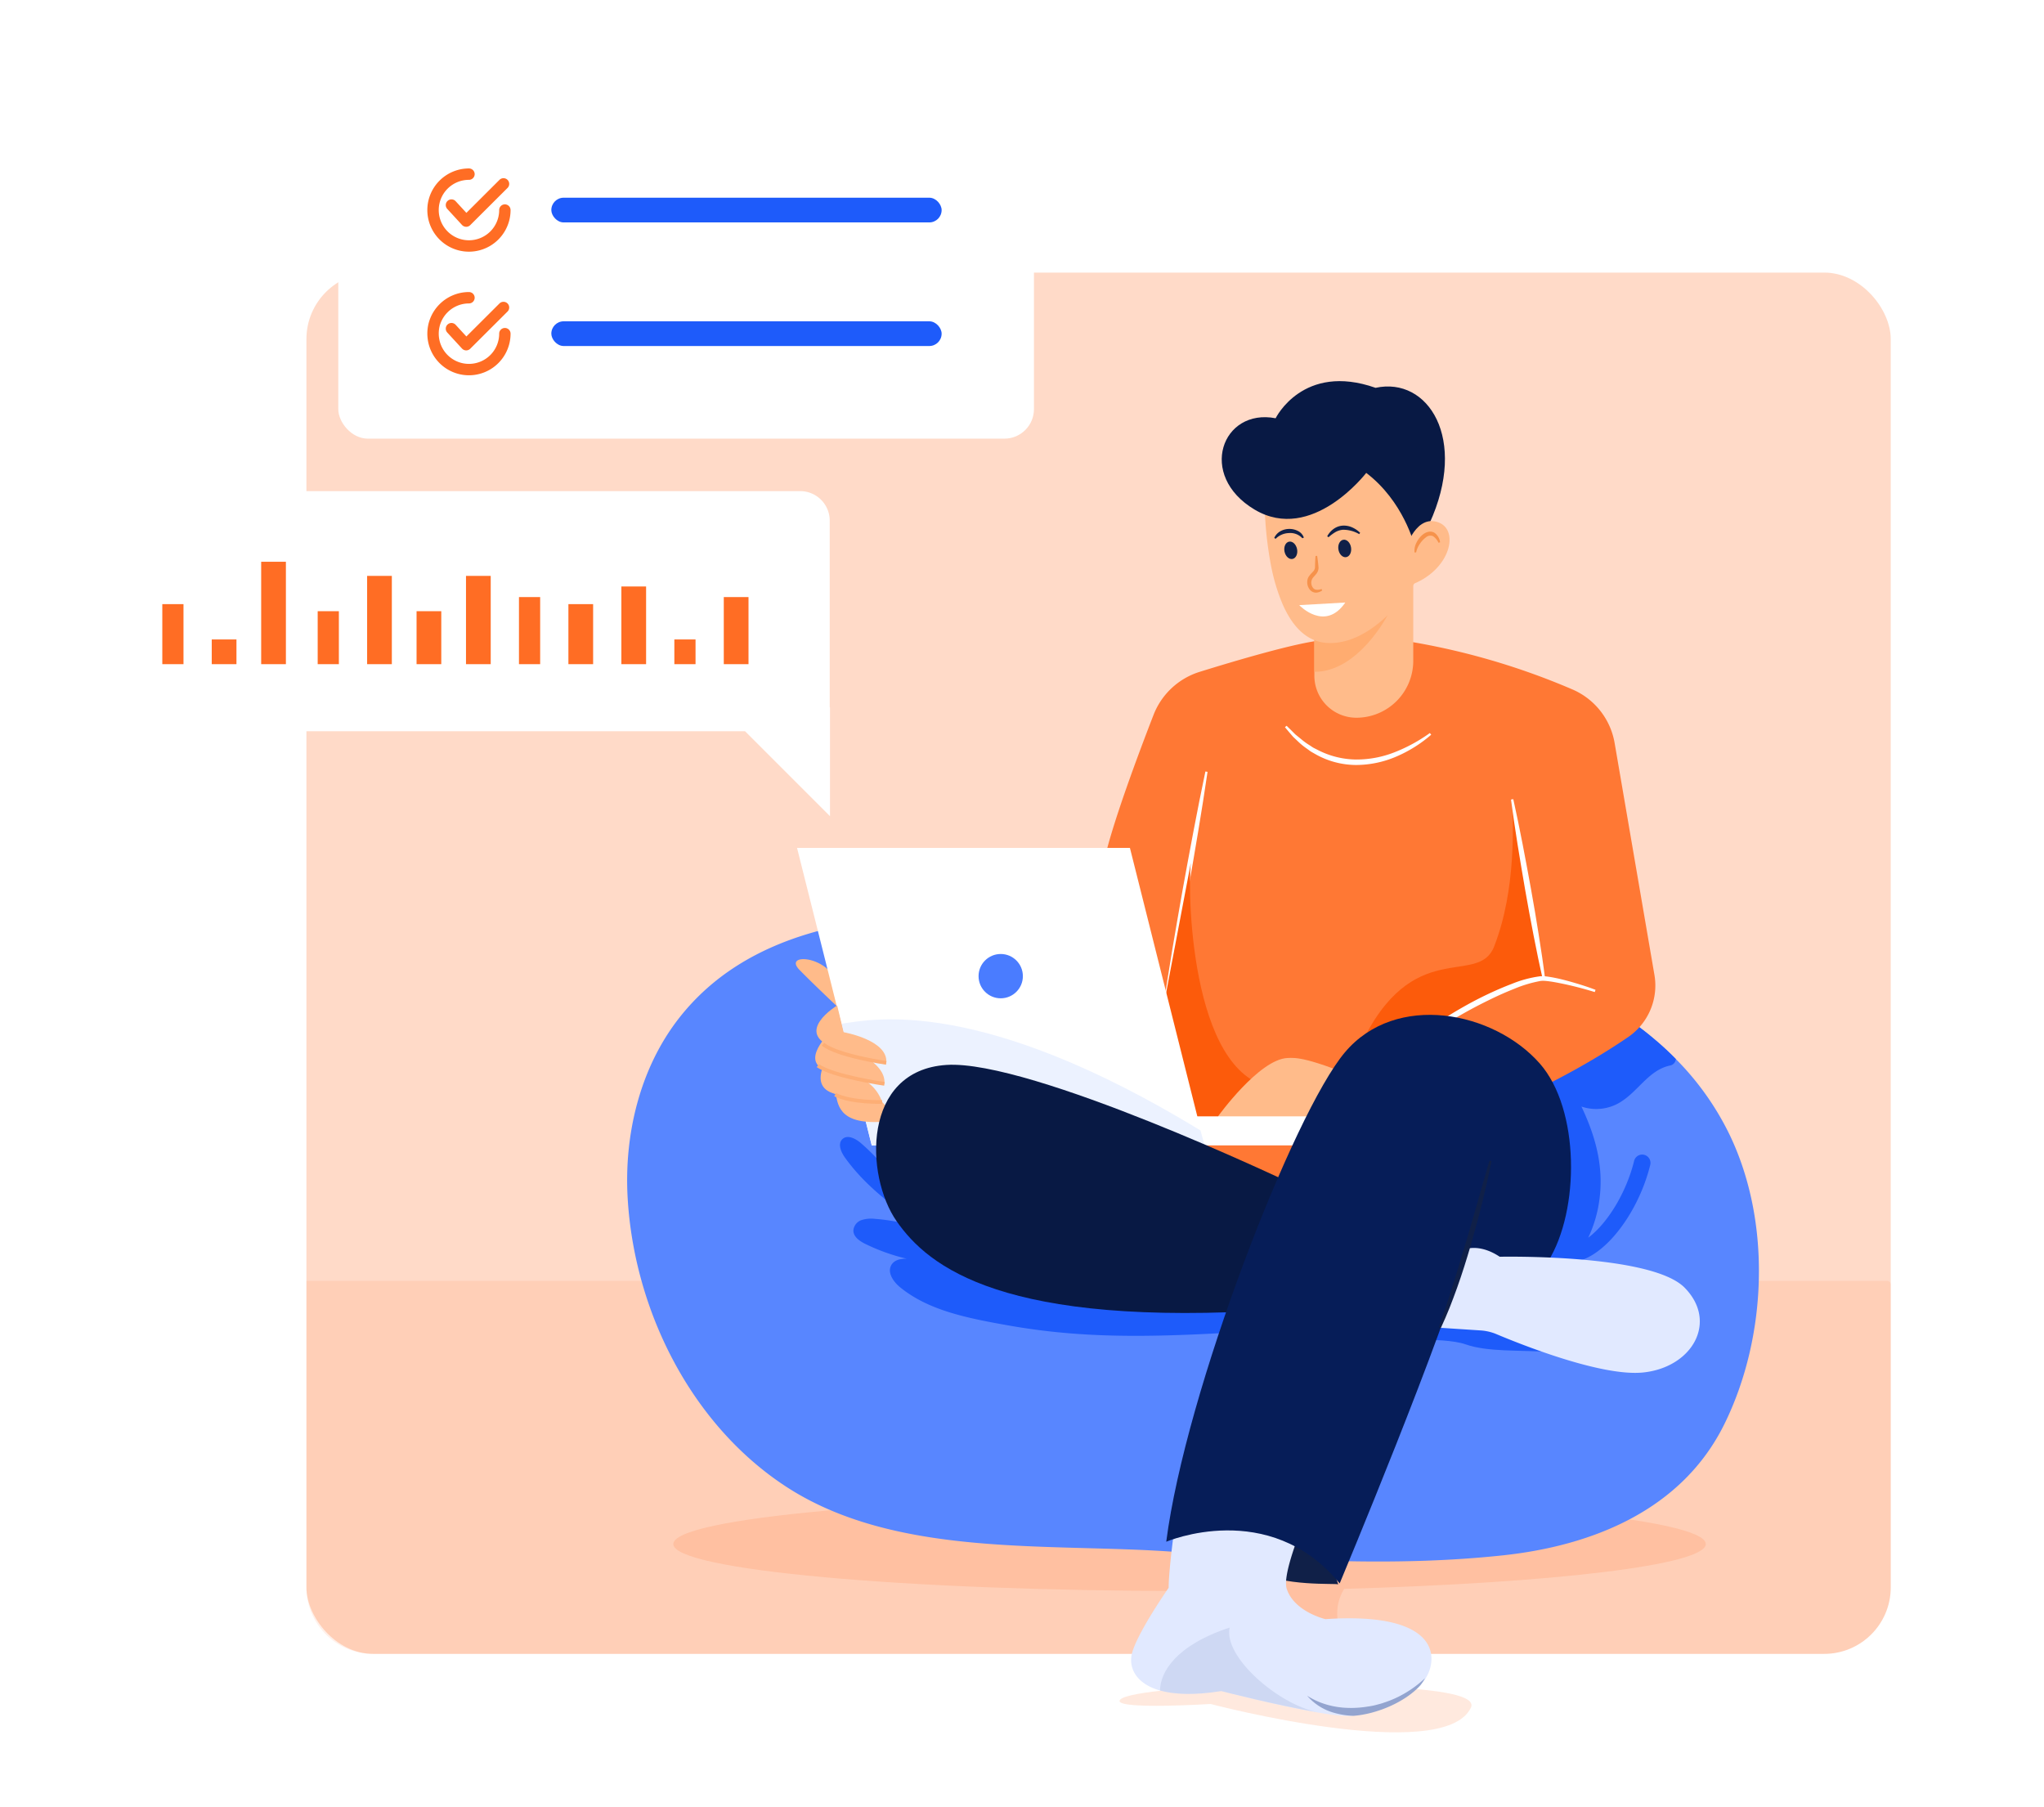 <svg xmlns="http://www.w3.org/2000/svg" xmlns:xlink="http://www.w3.org/1999/xlink" width="553.475" height="489.307" viewBox="0 0 553.475 489.307">
  <defs>
    <filter id="Rectangle_19223" x="41.475" y="32.307" width="512" height="457" filterUnits="userSpaceOnUse">
      <feOffset input="SourceAlpha"/>
      <feGaussianBlur stdDeviation="7.5" result="blur"/>
      <feFlood flood-color="#0c2464" flood-opacity="0.078"/>
      <feComposite operator="in" in2="blur"/>
      <feComposite in="SourceGraphic"/>
    </filter>
    <filter id="Rectangle_19224" x="60.475" y="51.307" width="474" height="419" filterUnits="userSpaceOnUse">
      <feOffset input="SourceAlpha"/>
      <feGaussianBlur stdDeviation="7.5" result="blur-2"/>
      <feFlood flood-color="#0c2464" flood-opacity="0.078"/>
      <feComposite operator="in" in2="blur-2"/>
      <feComposite in="SourceGraphic"/>
    </filter>
    <filter id="Rectangle_27786" x="60.475" y="324.307" width="474" height="146" filterUnits="userSpaceOnUse">
      <feOffset input="SourceAlpha"/>
      <feGaussianBlur stdDeviation="7.5" result="blur-3"/>
      <feFlood flood-color="#0c2464" flood-opacity="0.078"/>
      <feComposite operator="in" in2="blur-3"/>
      <feComposite in="SourceGraphic"/>
    </filter>
    <filter id="Union_1119" x="0" y="111.981" width="245.744" height="130.015" filterUnits="userSpaceOnUse">
      <feOffset input="SourceAlpha"/>
      <feGaussianBlur stdDeviation="7" result="blur-4"/>
      <feFlood flood-color="#0c2464" flood-opacity="0.18"/>
      <feComposite operator="in" in2="blur-4"/>
      <feComposite in="SourceGraphic"/>
    </filter>
    <filter id="Rectangle_19240" x="63.102" y="0" width="245.372" height="147.27" filterUnits="userSpaceOnUse">
      <feOffset input="SourceAlpha"/>
      <feGaussianBlur stdDeviation="9.5" result="blur-5"/>
      <feFlood flood-color="#0c2464" flood-opacity="0.161"/>
      <feComposite operator="in" in2="blur-5"/>
      <feComposite in="SourceGraphic"/>
    </filter>
  </defs>
  <g id="Create_Different_Task_Forms" data-name="Create Different Task Forms" transform="translate(-258.025 -6034.693)">
    <g id="Task" transform="translate(-828 1519.559)">
      <g id="Group_54131" data-name="Group 54131" transform="translate(1106 4534.292)">
        <g id="Group_54121" data-name="Group 54121" transform="translate(0 0)">
          <g id="Rectangle_19206" data-name="Rectangle 19206" transform="translate(0 -0.352)" fill="#fff" stroke="#707070" stroke-width="1" opacity="0">
            <rect width="511" height="452" stroke="none"/>
            <rect x="0.5" y="0.5" width="510" height="451" fill="none"/>
          </g>
        </g>
      </g>
      <g transform="matrix(1, 0, 0, 1, 1086.03, 4515.13)" filter="url(#Rectangle_19223)">
        <rect id="Rectangle_19223-2" data-name="Rectangle 19223" width="467" height="412" rx="18" transform="translate(63.97 54.81)" fill="#fff"/>
      </g>
      <g transform="matrix(1, 0, 0, 1, 1086.03, 4515.13)" filter="url(#Rectangle_19224)">
        <rect id="Rectangle_19224-2" data-name="Rectangle 19224" width="429" height="374" rx="18" transform="translate(82.97 73.81)" fill="#ff6d24" opacity="0.25"/>
      </g>
      <g transform="matrix(1, 0, 0, 1, 1086.03, 4515.13)" filter="url(#Rectangle_27786)">
        <path id="Rectangle_27786-2" data-name="Rectangle 27786" d="M0,0H428a1,1,0,0,1,1,1V83a18,18,0,0,1-18,18H18A18,18,0,0,1,0,83V0A0,0,0,0,1,0,0Z" transform="translate(82.97 346.81)" fill="#ff6d24" opacity="0.1"/>
      </g>
    </g>
    <g id="Group_76952" data-name="Group 76952" transform="translate(427.844 6137.89)">
      <path id="Path_126698" data-name="Path 126698" d="M445.227,1640.712c0-7.025,62.584-12.72,139.785-12.72s139.785,5.695,139.785,12.72c0,5.7-41.174,10.521-97.924,12.14-6.18,10.139,4.136,22.265,12.042,26.639,13.884.693,23.847,2.238,22.278,5.533-7.42,15.581-70.476-1-70.476-1s-24.657,1.533-24.657-.812c0-1.079,4.343-2.064,11.484-2.813l-.528-.031,26.62-27.05q-9.141.111-18.625.113C507.811,1653.432,445.227,1647.737,445.227,1640.712Z" transform="translate(-432.725 -1325.839)" fill="#ff6d24" opacity="0.15"/>
      <path id="Path_126699" data-name="Path 126699" d="M397.34,1178.535c1.843,30.405,17.169,60.787,42.293,77.507,29.948,19.933,71.822,15.521,105.927,18.06,29.484,2.2,59.192,4.083,88.683.944,24.165-2.577,48.54-12.15,60.083-35.611,11.566-23.514,12.817-54.758,1.251-78.556a76.249,76.249,0,0,0-14.427-20.233c-.944-.966-1.925-1.91-2.922-2.831-.674-.622-1.356-1.236-2.052-1.835-1.064-.921-2.157-1.82-3.266-2.7-.367-.284-.734-.569-1.109-.854s-.742-.562-1.116-.839-.749-.554-1.131-.824l-.854-.607q-.708-.506-1.438-.989a100.331,100.331,0,0,0-13.528-7.656,107.751,107.751,0,0,0-13.963-5.431c-15.514-4.817-31.716-6.525-47.724-8.629-33.971-4.457-68.556-5.978-102.8-5.955-27.941.007-59.4,4.187-78.084,28.173C400.621,1143.216,396.284,1161.216,397.34,1178.535Z" transform="translate(-397.186 -957.1)" fill="#5886ff"/>
      <path id="Path_126700" data-name="Path 126700" d="M1238.347,1155.478s-7.207-6.77-11.026-10.688,4.514-4.045,8.621.838A10.688,10.688,0,0,1,1238.347,1155.478Z" transform="translate(-1180.671 -985.397)" fill="#ffbb8a"/>
      <path id="Path_126701" data-name="Path 126701" d="M495.557,1168.3a100.353,100.353,0,0,1,13.528,7.656q.73.483,1.438.989l.854.607c.382.269.757.547,1.131.824s.749.554,1.116.839.742.569,1.109.854q1.641,1.3,3.221,2.674l.045.023c.7.6,1.378,1.213,2.053,1.835,1,.921,1.977,1.865,2.921,2.832a1.909,1.909,0,0,1-1.449,1.732c-5.622,1.138-8.438,6.5-12.97,9.551a12.445,12.445,0,0,1-11.144,1.587c4.1,8.677,6.357,17.284,4.588,27a34.622,34.622,0,0,1-2.743,8.5c5.265-3.911,10.337-12.288,12.423-20.783a2.247,2.247,0,0,1,4.365,1.072c-2.582,10.518-9.156,20.623-15.987,24.574a14.679,14.679,0,0,1-4.914,1.815,34.434,34.434,0,0,1-4.523,4.788l-10.1,2.824-8.24-53.185Z" transform="translate(-239.008 -1003.885)" fill="#1e5bfa"/>
      <path id="Path_126702" data-name="Path 126702" d="M603.187,982.344c20.877-8.131,35.372-16.778,43.786-22.536a16.915,16.915,0,0,0,7.1-16.827L643.3,880.228A19.357,19.357,0,0,0,631.89,865.7,191.46,191.46,0,0,0,582.962,852a117.752,117.752,0,0,0-18.914.375c-6.977.688-22.948,5.394-33.1,8.547A19.672,19.672,0,0,0,518.435,872.6c-4.257,10.972-11.172,29.5-13.377,39.515-7.616,34.583-6.367,32.023-6.367,32.023l-7.865,53.184,83.522,4.682L595.7,992.27Z" transform="translate(-375.905 -782.213)" fill="#ff7834"/>
      <path id="Path_126703" data-name="Path 126703" d="M680.936,629.628s7.4-15.169,27.06-8.24c14.232-3.09,25.094,13.765,14.607,36.7l-19.757,4.588Z" transform="translate(-505.34 -619.575)" fill="#081944"/>
      <path id="Path_126704" data-name="Path 126704" d="M709.583,796.25v26.832a11.375,11.375,0,0,0,11.371,11.371,15.409,15.409,0,0,0,15.409-15.409V796.25Z" transform="translate(-523.5 -743.313)" fill="#ffbb8a"/>
      <path id="Path_126705" data-name="Path 126705" d="M732.708,831.684v14.637c11.933.06,19.851-15.371,19.851-15.371Z" transform="translate(-546.625 -767.615)" fill="#ffac70"/>
      <path id="Path_126706" data-name="Path 126706" d="M704.387,701.386a51.776,51.776,0,0,0,3.221,10.869c2.577,5.88,6.51,10.36,12.517,10.487,14.06.3,24.907-18.914,24.907-18.914l-2.247-26.218L732.11,665.625l-29.4,18.165A99.28,99.28,0,0,0,704.387,701.386Z" transform="translate(-530.109 -651.827)" fill="#ffbb8a"/>
      <path id="Path_126707" data-name="Path 126707" d="M748.914,683.018s-2.9-11.8-13.015-19.476c0,0-14.7,19.2-30.244,9.925s-8.8-27.529,5.712-24.72l16.667-1.873,20.88,6.648,3.558,16.386Z" transform="translate(-535.771 -638.695)" fill="#081944"/>
      <path id="Path_126708" data-name="Path 126708" d="M591.321,1066.6c14.164-30.6,32.017-16,36.387-27.233,6.123-15.744,4.962-33.554,4.994-38.952l8.531,48.035s-19.046,1.811-26.088,13.279Z" transform="translate(-392.934 -886.305)" fill="#fc5b0b"/>
      <path id="Path_126709" data-name="Path 126709" d="M590.287,997.427c.531,4.109,1.157,8.2,1.8,12.291.629,4.092,1.369,8.164,2.048,12.248q1.066,6.116,2.257,12.211l1.221,6.089c.441,2.023.852,4.052,1.326,6.07l.62-.109c-.248-2.058-.558-4.1-.838-6.157l-.944-6.138q-.965-6.134-2.071-12.244c-.764-4.068-1.467-8.147-2.28-12.207-.8-4.063-1.612-8.121-2.523-12.163Z" transform="translate(-350.955 -884.134)" fill="#fff"/>
      <path id="Path_126710" data-name="Path 126710" d="M906.982,972.328c-1.134,5.337-2.18,10.69-3.206,16.046-1.043,5.353-1.983,10.725-2.979,16.086q-1.426,8.055-2.785,16.121l-1.307,8.075c-.4,2.7-.835,5.391-1.209,8.093l.577.1c.584-2.665,1.109-5.342,1.663-8.012l1.565-8.03q1.515-8.038,2.958-16.09c.918-5.375,1.892-10.741,2.764-16.124.889-5.381,1.756-10.765,2.537-16.165Z" transform="translate(-750.401 -866.632)" fill="#fff"/>
      <path id="Path_126711" data-name="Path 126711" d="M843.859,1055c-1,9.738.5,60.176,23.971,60.925l-.25,10.987-36.955-2.247Z" transform="translate(-691.235 -924.533)" fill="#fc5b0b"/>
      <path id="Path_126712" data-name="Path 126712" d="M785.408,1237.911c-16.667-7.116-19.853-6.851-22.1-6.742-7.678.375-18.727,15.731-18.727,15.731l.187,2.809h42.136Z" transform="translate(-584.53 -1047.893)" fill="#ffbb8a"/>
      <rect id="Rectangle_27785" data-name="Rectangle 27785" width="51.874" height="7.865" transform="translate(136.769 199.07)" fill="#fff"/>
      <path id="Path_126713" data-name="Path 126713" d="M918.35,1121.946h90.139l-20.225-80.552H898.125Z" transform="translate(-852.12 -915.004)" fill="#fff"/>
      <path id="Path_126714" data-name="Path 126714" d="M897.292,1197.491c8.919-1.332,37.758-7.325,97.185,28.881l1.373,4.993-90.389-.93Z" transform="translate(-839.231 -1023.494)" fill="#ecf2ff"/>
      <g id="Group_76951" data-name="Group 76951" transform="translate(50.926 156.643)">
        <path id="Path_126715" data-name="Path 126715" d="M1178.646,1259.234c.562,3.792.749,9.363,12.5,8.661l3.464-1.779-3.277-3.6-7.069-3.6Z" transform="translate(-1173.219 -1223.986)" fill="#ffbb8a"/>
        <path id="Path_126716" data-name="Path 126716" d="M1192.432,1225.833s-6.431,8.4.031,10.987a37.182,37.182,0,0,0,13.764,2.528c-3-8.427-12.734-7.865-12.734-7.865Z" transform="translate(-1188.114 -1200.822)" fill="#ffbb8a"/>
        <path id="Path_126717" data-name="Path 126717" d="M1191.549,1207.708s-8.864,8.24-.624,10.55c11.636,3.261,15.231,3.5,15.231,3.5.624-6.18-10.924-10.175-10.924-10.175Z" transform="translate(-1187.418 -1188.128)" fill="#ffbb8a"/>
        <path id="Path_126718" data-name="Path 126718" d="M1191.367,1183.75s-12.11,7.366-.749,11.486,14.045,4.057,14.045,4.057c.624-6.18-11.548-8.3-11.548-8.3Z" transform="translate(-1185.426 -1171.349)" fill="#ffbb8a"/>
        <path id="Path_126719" data-name="Path 126719" d="M1202.968,1223.806s-13.2-1.873-17.135-5.056" transform="translate(-1183.731 -1195.861)" fill="none" stroke="#fdae75" stroke-miterlimit="10" stroke-width="1"/>
        <path id="Path_126720" data-name="Path 126720" d="M1205.54,1243.056s-13.733-1.935-18.04-4.931" transform="translate(-1186.802 -1209.431)" fill="none" stroke="#fdae75" stroke-miterlimit="10" stroke-width="1"/>
        <path id="Path_126721" data-name="Path 126721" d="M1202.317,1266.341s-8.146.281-12.734-1.966" transform="translate(-1184.203 -1227.816)" fill="none" stroke="#fdae75" stroke-miterlimit="10" stroke-width="1"/>
        <circle id="Ellipse_6642" data-name="Ellipse 6642" cx="6" cy="6" r="6" transform="translate(44.23 -1.533)" fill="#4a7cff"/>
      </g>
      <path id="Path_126722" data-name="Path 126722" d="M805.5,1624.446c-.69-.376-14.891.691-22.7-3.761-7.264-4.139-8.094-13.763-20.093-22.654l31.087-8.864Z" transform="translate(-612.955 -1298.647)" fill="#102048"/>
      <path id="Path_126723" data-name="Path 126723" d="M771.9,1308.094c-1.034-1.476-1.925-3.648-.622-4.891,1.356-1.3,3.573-.157,5,1.071a59.942,59.942,0,0,1,6.891,7.042l52.48,9.753,71.912,17.476L895.2,1354.325c-35.956,2.622-56.434,3.3-78.935-.674-11.469-2.024-21.721-4.11-29.37-10.343-1.82-1.491-3.543-3.993-2.36-6.022.8-1.371,2.464-1.731,4.135-1.716a53.085,53.085,0,0,1-11.116-3.963c-1.581-.764-3.341-1.963-3.3-3.715a3.253,3.253,0,0,1,2.21-2.772,8.585,8.585,0,0,1,3.708-.322,50.726,50.726,0,0,1,14.038,3.1C786.01,1322.176,777.673,1316.251,771.9,1308.094Zm22.412,19.88c0-.015-.008-.022-.022-.037a.3.3,0,0,1-.075-.03C794.25,1327.929,794.287,1327.952,794.317,1327.974Z" transform="translate(-712.993 -1097.963)" fill="#1e5bfa"/>
      <path id="Path_126724" data-name="Path 126724" d="M933.384,1269.221s-70.039-33.334-92.886-31.836-22.1,29.963-13.483,42.323,28.839,28.839,103.373,23.971Z" transform="translate(-754.043 -1052.236)" fill="#081944"/>
      <path id="Path_126725" data-name="Path 126725" d="M700.962,1620.494c3.79,1.071,9.169,1.333,16.57.157,0,0,9.588,2.487,19.027,4.442,6.39,1.326,12.7,2.4,15.933,2.3.277-.008.554-.022.839-.045,6.195-.442,14-3.67,18.143-8.285a.075.075,0,0,1,.03-.037,11.54,11.54,0,0,0,2.464-4.112c2.247-7-2.5-15.483-28.218-13.738,0,0-8.487-1.993-10.487-8.24s12.734-36.2,12.734-36.2L727.023,1542.5l-20.6,22.847s-3.124,20.6-3.124,27.341c0,0-8.734,12.487-9.985,17.978C692.513,1614.172,694.266,1618.6,700.962,1620.494Z" transform="translate(-556.67 -1265.963)" fill="#e1e9ff"/>
      <path id="Path_126726" data-name="Path 126726" d="M599.679,1160.977c-2.4-.924-4.85-1.671-7.325-2.358-1.239-.339-2.486-.655-3.755-.9q-.951-.193-1.924-.327c-.327-.044-.651-.078-.991-.1a7.076,7.076,0,0,0-1.05.02,30.966,30.966,0,0,0-7.553,2.023c-2.411.918-4.77,1.947-7.087,3.06s-4.585,2.323-6.81,3.607-4.411,2.634-6.538,4.078a70.439,70.439,0,0,0-11.79,9.895l.444.445q2.825-2.556,5.882-4.822c2.023-1.528,4.116-2.962,6.257-4.32a129.169,129.169,0,0,1,13.244-7.465c2.271-1.124,4.583-2.163,6.932-3.09a34.26,34.26,0,0,1,7.142-2.142,5.929,5.929,0,0,1,.861-.05c.3.014.608.038.914.071.617.068,1.237.156,1.858.264,1.24.217,2.482.468,3.72.747,2.473.562,4.939,1.218,7.359,1.968Z" transform="translate(-337.458 -996.162)" fill="#fff"/>
      <path id="Path_126727" data-name="Path 126727" d="M629.9,1459.23c-8.427-.562-16.709.042-22.722-2.06-6.43-2.247-23.221-.749-23.221-.749l9.239-13.3,37.454,9.363Z" transform="translate(-380.147 -1196.364)" fill="#1e5bfa"/>
      <path id="Path_126728" data-name="Path 126728" d="M666.694,1258.991c8.614-13.858,8.614-41.2-2.247-53.559-12.414-14.126-38.952-19.476-52.81-3s-43.1,91.649-48.348,132.474c0,0,27.863-11.933,46.964,11.288,0,0,29.1-69.6,34.343-90.577l14.232,11.236Z" transform="translate(-417.314 -1020.657)" fill="#061d58"/>
      <path id="Path_126729" data-name="Path 126729" d="M457.856,1403.129s3.745-1.373,8.989,2.122c0,0,40.949-.874,50.063,8.365s2.122,21.6-11.236,22.972c-11.212,1.152-32.976-7.544-39.683-10.369a13.261,13.261,0,0,0-4.284-1.015l-11.09-.726Z" transform="translate(-230.573 -1168.165)" fill="#e1e9ff"/>
      <path id="Path_126730" data-name="Path 126730" d="M677.084,753.238s2.746-9.1,8.789-6.827,2.825,14.125-9.1,17.42Z" transform="translate(-466.155 -708.151)" fill="#ffbb8a"/>
      <path id="Path_126731" data-name="Path 126731" d="M732.6,932.993a43.5,43.5,0,0,1-9.531,5.195,28.149,28.149,0,0,1-10.487,1.978,23.188,23.188,0,0,1-10.256-2.546l-1.2-.608c-.392-.216-.751-.488-1.129-.729a17.486,17.486,0,0,1-2.184-1.579l-1.052-.854-.528-.427c-.171-.148-.323-.316-.486-.474q-.959-.964-1.946-1.913l-.448.377q.884,1.069,1.8,2.124c.154.174.3.359.461.524l.507.481,1.018.962a18.428,18.428,0,0,0,2.194,1.75c.383.271.748.572,1.148.818l1.227.7a22.511,22.511,0,0,0,10.856,2.875,27.745,27.745,0,0,0,10.976-2.289,36.018,36.018,0,0,0,9.419-5.907Z" transform="translate(-515.237 -837.713)" fill="#fff"/>
      <path id="Path_126732" data-name="Path 126732" d="M652.559,1323.942l-3.246,11.356c-1.1,3.777-2.136,7.574-3.29,11.334-1.129,3.766-2.254,7.533-3.439,11.28-.593,1.872-1.177,3.75-1.827,5.6-.317.929-.6,1.871-.939,2.794s-.662,1.85-.979,2.782l.54.226q1.254-2.686,2.36-5.44c.736-1.835,1.406-3.693,2.085-5.548,1.331-3.721,2.507-7.491,3.622-11.277,1.081-3.8,2.15-7.594,3.088-11.426s1.845-7.67,2.593-11.548Z" transform="translate(-419.07 -1112.892)" fill="#102048"/>
      <path id="Path_126733" data-name="Path 126733" d="M796.771,1762.975c3.79,1.071,9.169,1.333,16.57.157,0,0,15.858,4.06,25.877,5.652-10.3-2.06-25.281-14.794-23.6-22.847C800.827,1750.807,796.8,1758.2,796.771,1762.975Z" transform="translate(-652.479 -1408.444)" fill="#1f3c88" opacity="0.1"/>
      <path id="Path_126734" data-name="Path 126734" d="M698.958,1796.417a14.946,14.946,0,0,0,7.745,4.749,21.183,21.183,0,0,0,4.794.7c6.195-.442,14-3.67,18.143-8.285a.071.071,0,0,1,.03-.037,17.717,17.717,0,0,0,1.214-1.865,30.182,30.182,0,0,1-7.184,5.011,28.546,28.546,0,0,1-3.978,1.618c-.667.255-1.363.4-2.052.6a17.962,17.962,0,0,1-2.1.419C709.977,1800.267,704.037,1799.683,698.958,1796.417Z" transform="translate(-514.837 -1440.477)" fill="#1f3c88" opacity="0.4"/>
      <path id="Path_126735" data-name="Path 126735" d="M685.821,761.194a6.164,6.164,0,0,1,.976-2.277,6.837,6.837,0,0,1,1.651-1.782,1.838,1.838,0,0,1,1.915-.353,4.336,4.336,0,0,1,1.523,1.805l.415-.144a3.748,3.748,0,0,0-1.437-2.511,2.246,2.246,0,0,0-1.632-.336,3.5,3.5,0,0,0-1.433.629,6.2,6.2,0,0,0-1.832,2.213,4.8,4.8,0,0,0-.584,2.766Z" transform="translate(-472.177 -714.816)" fill="#f6924b"/>
      <path id="Path_126736" data-name="Path 126736" d="M814.441,767.265c.263,1.292,1.237,2.185,2.174,1.994s1.484-1.393,1.22-2.686-1.236-2.185-2.174-1.993S814.178,765.973,814.441,767.265Z" transform="translate(-636.438 -721.114)" fill="#102048"/>
      <ellipse id="Ellipse_6641" data-name="Ellipse 6641" cx="2.388" cy="1.732" rx="2.388" ry="1.732" transform="translate(192.982 47.941) rotate(-99.261)" fill="#102048"/>
      <path id="Path_126737" data-name="Path 126737" d="M794.06,777.491c-.089,1.063-.132,2.122-.144,3.157a1.884,1.884,0,0,1-.557,1.1A11.642,11.642,0,0,0,792.271,783a2.583,2.583,0,0,0-.388.908,3.231,3.231,0,0,0-.063.954,3.144,3.144,0,0,0,.689,1.742,2.391,2.391,0,0,0,.77.615,2.2,2.2,0,0,0,.956.2,3.1,3.1,0,0,0,1.648-.6l-.207-.387a2.953,2.953,0,0,1-1.4.2,1.377,1.377,0,0,1-.988-.635,2.288,2.288,0,0,1-.083-2.39c.231-.369.614-.717.977-1.173a2.721,2.721,0,0,0,.691-1.765c-.081-1.088-.211-2.154-.377-3.214Z" transform="translate(-607.657 -730.149)" fill="#f6924b"/>
      <path id="Path_126738" data-name="Path 126738" d="M766.508,752.083a7.022,7.022,0,0,0-2.1-1.445,5.568,5.568,0,0,0-2.607-.5,4.745,4.745,0,0,0-2.522.924,6.016,6.016,0,0,0-1.684,1.951l.347.27a12.193,12.193,0,0,1,1.87-1.39,4.894,4.894,0,0,1,2.068-.639,8.694,8.694,0,0,1,4.374,1.183Z" transform="translate(-568.03 -711.013)" fill="#102048"/>
      <path id="Path_126739" data-name="Path 126739" d="M816.469,755.467a3.2,3.2,0,0,0-1.641-1.8,4.975,4.975,0,0,0-2.39-.534,4.893,4.893,0,0,0-2.364.649,3.826,3.826,0,0,0-1.618,1.787l.368.24a5.284,5.284,0,0,1,3.643-1.559,4.421,4.421,0,0,1,3.608,1.411Z" transform="translate(-633.232 -713.114)" fill="#102048"/>
      <path id="Path_126740" data-name="Path 126740" d="M786.806,819.63l-12.481.708S781.287,827.69,786.806,819.63Z" transform="translate(-592.341 -759.687)" fill="#fff"/>
    </g>
    <g id="Group_76954" data-name="Group 76954" transform="translate(-11.975 -3.308)">
      <g transform="matrix(1, 0, 0, 1, 270, 6038)" filter="url(#Union_1119)">
        <path id="Union_1119-2" data-name="Union 1119" d="M180.752,65.022H8a8,8,0,0,1-8-8V8A8,8,0,0,1,8,0H195.672a8,8,0,0,1,8,8V58.559l.072-.008V88.015Z" transform="translate(21 132.98)" fill="#fff"/>
      </g>
      <g id="Group_76953" data-name="Group 76953" transform="translate(313.949 6050.5)">
        <g id="Group_54244" data-name="Group 54244" transform="translate(0 139.605)">
          <g id="Group_54243" data-name="Group 54243" transform="translate(0 0)">
            <rect id="Rectangle_19226" data-name="Rectangle 19226" width="6.693" height="6.693" transform="translate(13.387 21.037)" fill="#ff6d24"/>
            <rect id="Rectangle_19237" data-name="Rectangle 19237" width="5.737" height="16.255" transform="translate(0 11.474)" fill="#ff6d24"/>
            <rect id="Rectangle_19227" data-name="Rectangle 19227" width="6.693" height="27.73" transform="translate(26.774 0)" fill="#ff6d24"/>
            <rect id="Rectangle_19228" data-name="Rectangle 19228" width="5.737" height="14.343" transform="translate(42.074 13.387)" fill="#ff6d24"/>
            <rect id="Rectangle_19229" data-name="Rectangle 19229" width="6.693" height="23.905" transform="translate(55.461 3.825)" fill="#ff6d24"/>
            <rect id="Rectangle_19230" data-name="Rectangle 19230" width="6.693" height="14.343" transform="translate(68.848 13.387)" fill="#ff6d24"/>
            <rect id="Rectangle_19231" data-name="Rectangle 19231" width="6.693" height="23.905" transform="translate(82.235 3.825)" fill="#ff6d24"/>
            <rect id="Rectangle_19232" data-name="Rectangle 19232" width="5.737" height="18.168" transform="translate(96.578 9.562)" fill="#ff6d24"/>
            <rect id="Rectangle_19233" data-name="Rectangle 19233" width="6.693" height="16.255" transform="translate(109.965 11.474)" fill="#ff6d24"/>
            <rect id="Rectangle_19234" data-name="Rectangle 19234" width="6.693" height="21.037" transform="translate(124.308 6.693)" fill="#ff6d24"/>
            <rect id="Rectangle_19235" data-name="Rectangle 19235" width="5.737" height="6.693" transform="translate(138.651 21.037)" fill="#ff6d24"/>
            <rect id="Rectangle_19236" data-name="Rectangle 19236" width="6.693" height="18.168" transform="translate(152.038 9.562)" fill="#ff6d24"/>
          </g>
        </g>
        <g id="Group_54248" data-name="Group 54248" transform="translate(47.654 0)">
          <g id="Group_76955" data-name="Group 76955" transform="translate(0 3)">
            <g transform="matrix(1, 0, 0, 1, -91.6, -15.5)" filter="url(#Rectangle_19240)">
              <rect id="Rectangle_19240-2" data-name="Rectangle 19240" width="188.372" height="90.27" rx="8" transform="translate(91.6 28.5)" fill="#fff"/>
            </g>
            <g id="Group_54253" data-name="Group 54253" transform="translate(24.861 30.859)">
              <g id="Group_54247" data-name="Group 54247" transform="translate(0 33.467)">
                <g id="Group_54245" data-name="Group 54245" transform="translate(0 0)">
                  <rect id="Rectangle_19239" data-name="Rectangle 19239" width="105.689" height="6.693" rx="3.347" transform="translate(32.823 7.172)" fill="#1e5bfa"/>
                  <path id="Union_9" data-name="Union 9" d="M0,10.518A10.529,10.529,0,0,1,10.518,0a.8.8,0,0,1,.8.793.8.8,0,0,1-.8.792,8.933,8.933,0,1,0,8.936,8.933.791.791,0,1,1,1.583,0A10.518,10.518,0,0,1,0,10.518ZM9.761,14.3a.811.811,0,0,1-.57-.255L5.2,9.708A.794.794,0,1,1,6.37,8.634L9.8,12.361l9.511-9.487A.795.795,0,0,1,20.437,4l-10.1,10.069a.786.786,0,0,1-.557.232Z" transform="translate(0 0)" fill="#ff6d24" stroke="#ff6d24" stroke-miterlimit="10" stroke-width="1.5"/>
                </g>
              </g>
              <g id="Group_54252" data-name="Group 54252" transform="translate(0 0)">
                <g id="Group_54245-2" data-name="Group 54245" transform="translate(0 0)">
                  <rect id="Rectangle_19239-2" data-name="Rectangle 19239" width="105.689" height="6.693" rx="3.347" transform="translate(32.823 7.172)" fill="#1e5bfa"/>
                  <path id="Union_9-2" data-name="Union 9" d="M0,10.518A10.529,10.529,0,0,1,10.518,0a.8.8,0,0,1,.8.793.8.8,0,0,1-.8.792,8.933,8.933,0,1,0,8.936,8.933.791.791,0,1,1,1.583,0A10.518,10.518,0,0,1,0,10.518ZM9.761,14.3a.811.811,0,0,1-.57-.255L5.2,9.708A.794.794,0,1,1,6.37,8.634L9.8,12.361l9.511-9.487A.795.795,0,0,1,20.437,4l-10.1,10.069a.786.786,0,0,1-.557.232Z" transform="translate(0 0)" fill="#ff6d24" stroke="#ff6d24" stroke-miterlimit="10" stroke-width="1.5"/>
                </g>
              </g>
            </g>
          </g>
        </g>
      </g>
    </g>
  </g>
</svg>
